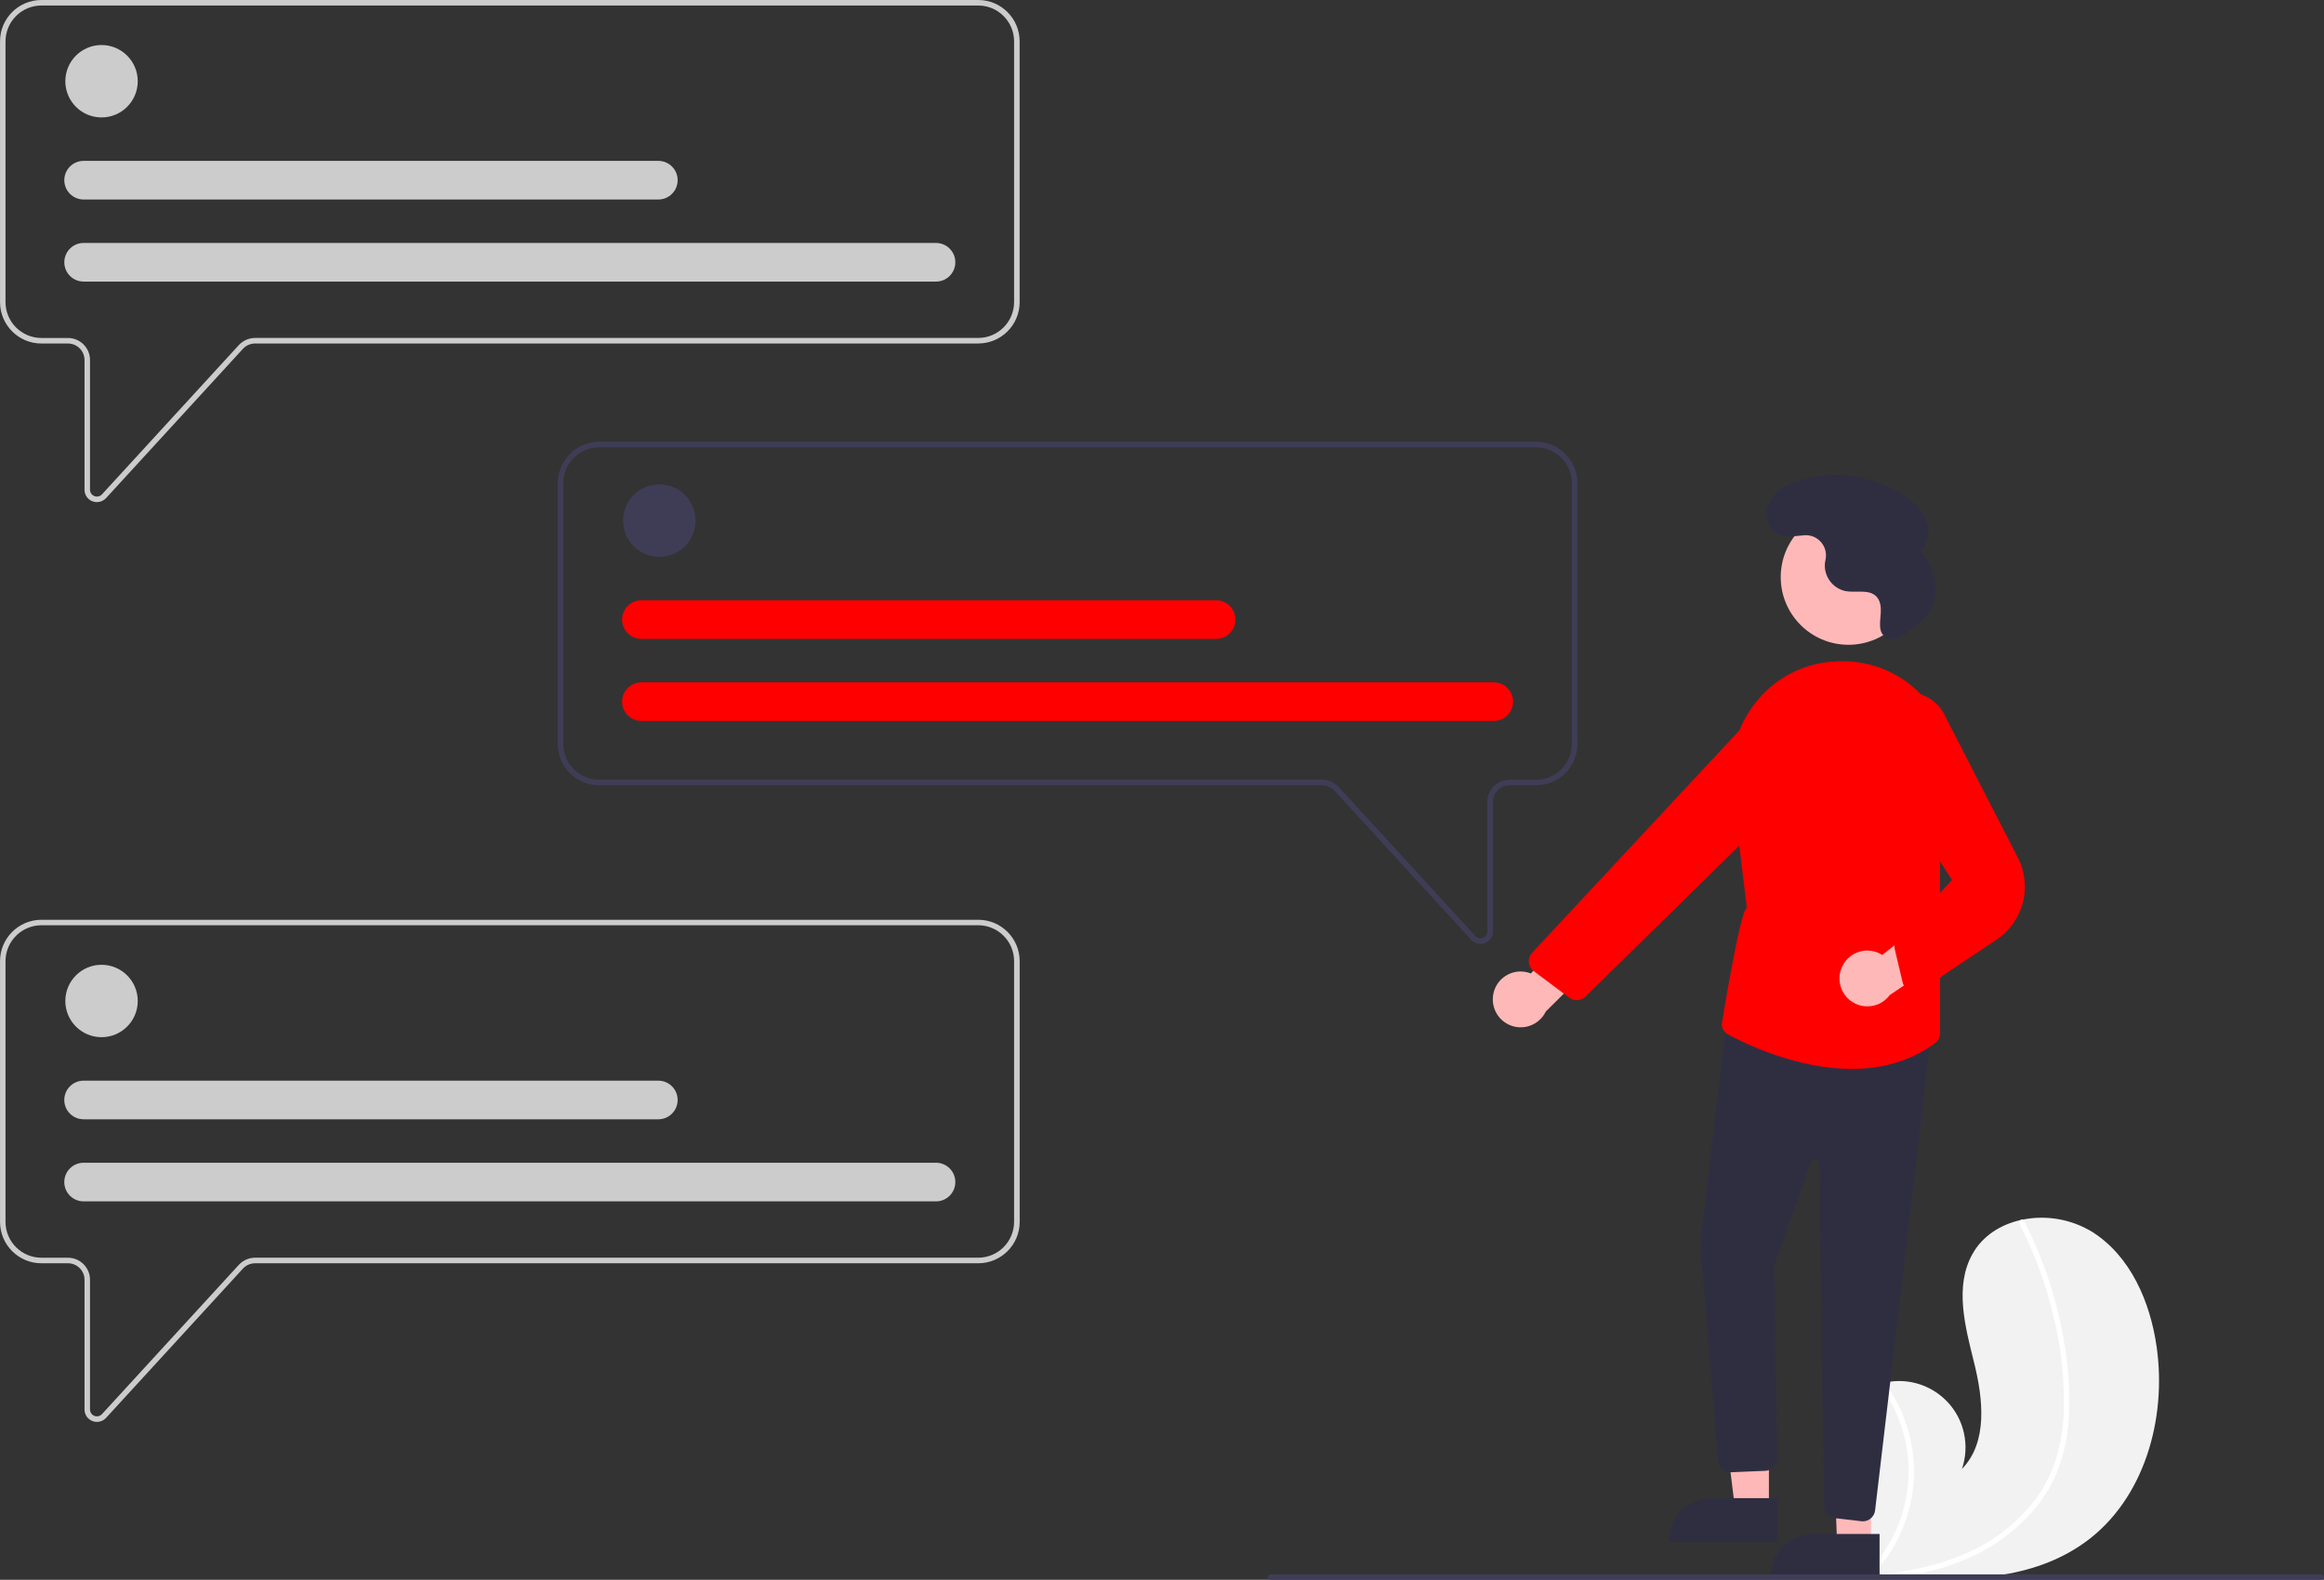<?xml version="1.0" encoding="UTF-8"?>
<svg id="Ebene_2" data-name="Ebene 2" xmlns="http://www.w3.org/2000/svg" viewBox="0 0 842.73 573">
  <rect x="0" y="0" width="842.73" height="573" fill="#333333" stroke="none"/>
  <defs>
    <style>
      .cls-1 {
        fill: #f2f2f2;
      }

      .cls-2 {
        fill: #fff;
      }

      .cls-3 {
        fill: #ffb8b8;
      }

      .cls-4 {
        fill: red;
      }

      .cls-5 {
        fill: #ccc;
      }

      .cls-6 {
        fill: #3f3d56;
      }

      .cls-7 {
        fill: #2f2e41;
      }
    </style>
  </defs>
  <g id="Ebene_1-2" data-name="Ebene 1">
    <g>
      <path class="cls-1" d="m756.02,559.41c-18.9,13.62-43.39,14.3-67.07,12.63-3.31-.23-6.59-.51-9.84-.8-.02,0-.05,0-.07,0-.16-.01-.31-.03-.46-.04-.67-.06-1.34-.13-2.01-.19l.16.3.49.93c-.18-.31-.35-.62-.53-.93-.05-.09-.11-.19-.16-.28-6.13-10.67-12.22-21.74-13.77-33.93-1.6-12.65,2.9-26.97,14.04-33.19,1.46-.81,3.01-1.46,4.61-1.93.67-.2,1.34-.37,2.02-.51,12.98-2.88,25.85,5.3,28.73,18.29.96,4.32.71,8.83-.72,13.02,9.44-9.68,7.68-25.38,4.42-38.5-3.26-13.12-7.21-27.72-.58-39.51,3.69-6.56,10.17-10.63,17.45-12.27.22-.05.45-.1.67-.14,8.67-1.76,17.69-.18,25.25,4.42,13.92,8.77,21.07,25.4,23.39,41.69,3.74,26.21-4.53,55.47-26.02,70.95Z"/>
      <path class="cls-2" d="m749.92,517.38c-.55,5.78-1.94,11.45-4.12,16.84-2.01,4.76-4.73,9.2-8.05,13.16-6.91,8.09-15.67,14.41-25.53,18.41-7.46,3.05-15.27,5.15-23.26,6.25-3.31-.23-6.59-.51-9.84-.8-.02,0-.05,0-.07,0-.16-.01-.31-.03-.46-.04-.67-.06-1.34-.13-2.01-.19l.16.3.49.93c-.18-.31-.35-.62-.53-.93-.05-.09-.11-.19-.16-.28,12.15-12.1,17.67-29.35,14.82-46.26-1.47-8.27-4.88-16.08-9.94-22.79.67-.2,1.34-.37,2.02-.51,1.92,2.63,3.61,5.43,5.04,8.35,5.14,10.44,6.78,22.26,4.67,33.71-1.95,10.36-6.82,19.94-14.03,27.63.63-.04,1.27-.1,1.89-.15,11.82-1,23.61-3.54,34.33-8.75,9.16-4.34,17.12-10.87,23.16-19.01,6.49-8.95,9.35-19.72,9.84-30.67.38-11.79-.86-23.58-3.67-35.04-2.73-11.68-6.88-22.99-12.36-33.66-.25-.5-.07-1.12.42-1.4.2-.13.44-.18.67-.14.23.06.42.22.52.44.68,1.32,1.34,2.64,1.98,3.97,5.31,11.11,9.22,22.85,11.64,34.92,2.35,11.65,3.6,23.84,2.37,35.71Z"/>
      <path class="cls-5" d="m35.16,182.13c-.56,0-1.12-.11-1.64-.31-1.74-.67-2.88-2.34-2.87-4.2v-47.03c0-3.31-2.69-6-6-6h-9.63c-8.29,0-15-6.72-15.01-15.01V15.01C0,6.72,6.72,0,15.01,0h339.73c8.29,0,15,6.72,15.01,15.01v94.56c0,8.29-6.72,15-15.01,15.01H92.51c-1.68,0-3.29.71-4.43,1.95l-49.62,54.13c-.85.93-2.05,1.46-3.31,1.46ZM15.01,2c-7.18,0-13,5.83-13.01,13.01v94.56c0,7.18,5.83,13,13.01,13.01h9.63c4.42,0,8,3.59,8,8v47.03c0,1.38,1.12,2.5,2.5,2.5.7,0,1.37-.29,1.84-.81l49.62-54.13c1.52-1.65,3.66-2.59,5.9-2.6h262.22c7.18,0,13-5.83,13.01-13.01V15.01c0-7.18-5.83-13-13.01-13.01H15.01Z"/>
      <circle class="cls-5" cx="36.82" cy="29.46" r="13.13"/>
      <path class="cls-5" d="m339.41,102.13H30.33c-3.87,0-7.01-3.13-7.01-7,0-3.87,3.13-7.01,7-7.01h309.09c3.87,0,7.01,3.13,7.01,7,0,3.87-3.13,7.01-7,7.01h-.01Z"/>
      <path class="cls-5" d="m238.72,72.36H30.33c-3.87,0-7.01-3.13-7.01-7,0-3.87,3.13-7.01,7-7.01h208.4c3.87,0,7.01,3.13,7.01,7,0,3.87-3.13,7.01-7,7.01h-.01Z"/>
      <path class="cls-5" d="m35.16,515.72c-.56,0-1.12-.11-1.64-.31-1.74-.67-2.88-2.34-2.87-4.2v-47.03c0-3.31-2.69-6-6-6h-9.63c-8.29,0-15-6.72-15.01-15.01v-94.56c0-8.29,6.72-15,15.01-15.01h339.73c8.29,0,15,6.72,15.01,15.01v94.56c0,8.29-6.72,15-15.01,15.01H92.51c-1.68,0-3.29.71-4.43,1.95l-49.62,54.13c-.85.93-2.05,1.46-3.31,1.46Zm-20.15-180.13c-7.18,0-13,5.83-13.01,13.01v94.56c0,7.18,5.83,13,13.01,13.01h9.63c4.42,0,8,3.59,8,8v47.03c0,1.38,1.12,2.5,2.5,2.5.7,0,1.37-.29,1.84-.81l49.62-54.13c1.52-1.65,3.66-2.59,5.9-2.6h262.22c7.18,0,13-5.83,13.01-13.01v-94.56c0-7.18-5.83-13-13.01-13.01H15.01Z"/>
      <path class="cls-6" d="m536.84,342.36c-1.26,0-2.46-.53-3.31-1.46l-49.62-54.13c-1.14-1.24-2.74-1.95-4.43-1.95H217.27c-8.29,0-15-6.72-15.01-15.01v-94.56c0-8.29,6.72-15,15.01-15.01h339.73c8.29,0,15,6.72,15.01,15.01v94.56c0,8.29-6.72,15-15.01,15.01h-9.63c-3.31,0-6,2.69-6,6v47.03c0,1.86-1.13,3.53-2.87,4.2-.52.21-1.08.31-1.64.31ZM217.27,162.23c-7.18,0-13,5.83-13.01,13.01v94.56c0,7.18,5.83,13,13.01,13.01h262.22c2.24,0,4.38.94,5.9,2.6l49.62,54.13c.93,1.02,2.52,1.09,3.54.15.52-.47.81-1.14.81-1.84v-47.03c0-4.42,3.59-8,8-8h9.63c7.18,0,13-5.83,13.01-13.01v-94.56c0-7.18-5.83-13-13.01-13.01H217.27Z"/>
      <circle class="cls-5" cx="36.82" cy="363.05" r="13.13"/>
      <path class="cls-5" d="m339.41,435.73H30.33c-3.87,0-7.01-3.12-7.02-6.99,0-3.87,3.12-7.01,6.99-7.02h309.11c3.87,0,7.01,3.13,7.01,7s-3.13,7.01-7,7.01h0Z"/>
      <path class="cls-5" d="m238.72,405.96H30.33c-3.87,0-7.01-3.12-7.02-6.99,0-3.87,3.12-7.01,6.99-7.02h208.41c3.87,0,7.01,3.12,7.02,6.99,0,3.87-3.12,7.01-6.99,7.02h-.03Z"/>
      <circle class="cls-6" cx="239.08" cy="188.81" r="13.13"/>
      <path class="cls-4" d="m541.67,261.49H232.59c-3.87,0-7.01-3.13-7.01-7s3.13-7.01,7-7.01h309.09c3.87,0,7.01,3.13,7.01,7s-3.13,7.01-7,7.01h0Z"/>
      <path class="cls-4" d="m440.98,231.72h-208.39c-3.87,0-7.01-3.12-7.02-6.99,0-3.87,3.12-7.01,6.99-7.02,0,0,.02,0,.03,0h208.39c3.87,0,7.01,3.12,7.02,6.99,0,3.87-3.12,7.01-6.99,7.02,0,0-.02,0-.03,0Z"/>
      <path class="cls-3" d="m541.54,360.36c1.13-5.44,6.46-8.92,11.9-7.79.58.12,1.15.29,1.7.51l23.46-26.96,4.98,17.89-23.04,22.86c-2.42,5.03-8.46,7.15-13.49,4.73-4.21-2.03-6.48-6.67-5.5-11.24h0Z"/>
      <circle class="cls-3" cx="670.29" cy="209.3" r="24.56"/>
      <polygon class="cls-3" points="641.44 547.37 629.18 547.37 623.34 500.08 641.44 500.08 641.44 547.37"/>
      <path class="cls-7" d="m644.56,559.26h-39.53v-.5c0-8.5,6.89-15.39,15.39-15.39h24.15s0,15.89,0,15.89Z"/>
      <polygon class="cls-3" points="678.44 560.37 666.18 560.37 664.48 514.21 678.44 513.09 678.44 560.37"/>
      <path class="cls-7" d="m681.56,572.26h-39.53v-.5c0-8.5,6.89-15.39,15.39-15.39h24.15s0,15.89,0,15.89Z"/>
      <path class="cls-7" d="m674.95,551.74l-9.55-1.12c-2.24-.27-3.94-2.15-3.97-4.4l-1.79-124.34c-.01-.83-.69-1.49-1.52-1.48-.63,0-1.18.41-1.39,1l-13.25,37.4.95,70.1c.03,2.4-1.83,4.41-4.23,4.55l-12.46.53c-2.36.13-4.43-1.58-4.74-3.92l-6.51-79.3v-.05s9.87-82.82,9.87-82.82l74.18,5.37-20.59,174.55c-.27,2.26-2.19,3.97-4.47,3.97-.18,0-.35-.01-.53-.03Z"/>
      <path class="cls-4" d="m626.67,375.23c-1.35-.72-2.24-2.09-2.35-3.62,0,0,6.67-41.48,9.12-42.26l-5.35-44.36c-1.29-10.93,1.87-21.92,8.78-30.49,6.66-8.32,16.42-13.55,27.03-14.48.75-.07,1.49-.12,2.23-.15,12.85-.69,25.22,4.94,33.13,15.08,8.21,10.23,10.91,23.82,7.22,36.41l-3,10.44v72.96c0,1.44-.7,2.8-1.86,3.65-9.34,6.86-19.9,9.28-30.16,9.28-19.41,0-37.76-8.68-44.79-12.45Z"/>
      <path class="cls-4" d="m569.08,361.88l-12.9-9.65c-1.99-1.49-2.4-4.31-.91-6.3.1-.13.2-.26.31-.37l76.86-82.47c5.1-5.42,13.4-6.31,19.52-2.08h0c6.79,4.73,8.45,14.07,3.72,20.85-.53.76-1.13,1.47-1.8,2.12l-78.96,77.5c-1.43,1.41-3.62,1.7-5.36.71-.17-.1-.33-.2-.48-.32Z"/>
      <path class="cls-3" d="m667.83,350.96c2.13-5.13,8.02-7.56,13.14-5.43.55.23,1.07.5,1.57.82l28.09-22.09,1.55,18.5-26.91,18.14c-3.32,4.49-9.65,5.44-14.14,2.12-3.76-2.78-5.12-7.77-3.3-12.07Z"/>
      <path class="cls-4" d="m692.97,359.58c-1.51-.47-2.66-1.71-3.02-3.25l-2.84-11.92c-.43-1.73.22-3.55,1.65-4.61l19.09-20.64-28.08-43.3c-4.37-5.38-4.56-13.03-.46-18.63,4.98-6.79,14.52-8.26,21.3-3.28,2.19,1.61,3.92,3.77,4.99,6.27l26.1,50.81c5.37,10.45,2.05,23.27-7.72,29.79l-26.68,17.82c-.82.73-1.87,1.14-2.97,1.14-.46,0-.93-.07-1.37-.21Z"/>
      <path class="cls-7" d="m688.49,231.26c-2.08,1.25-4.78.57-6.03-1.51-.2-.33-.35-.69-.46-1.06l-.02-.06c-.5-2.04-.11-4.18.02-6.28s-.09-4.4-1.53-5.94c-2.68-2.86-7.41-1.31-11.27-2.02-4.68-1.02-7.87-5.35-7.45-10.12.05-.44.14-.87.23-1.31.84-3.96-1.69-7.85-5.64-8.69-.66-.14-1.33-.19-2.01-.14-3.89.24-8.09,1.45-11.33-1.42-2.43-2.31-3.24-5.85-2.05-8.99,1.81-5.32,7-8.13,12.13-9.68,12.87-3.79,26.76-1.59,37.83,6,3.26,2.27,6.31,5.14,7.72,8.86s.76,8.43-2.35,10.9c4.96,5.19,6.77,12.63,4.77,19.52-1.52,4.98-8.85,9.79-12.56,11.94Z"/>
      <path class="cls-6" d="m842.73,572c0,.55-.45,1-1,1h-381c-.55,0-1-.45-1-1s.45-1,1-1h381c.55,0,1,.45,1,1Z"/>
    </g>
  </g>
</svg>